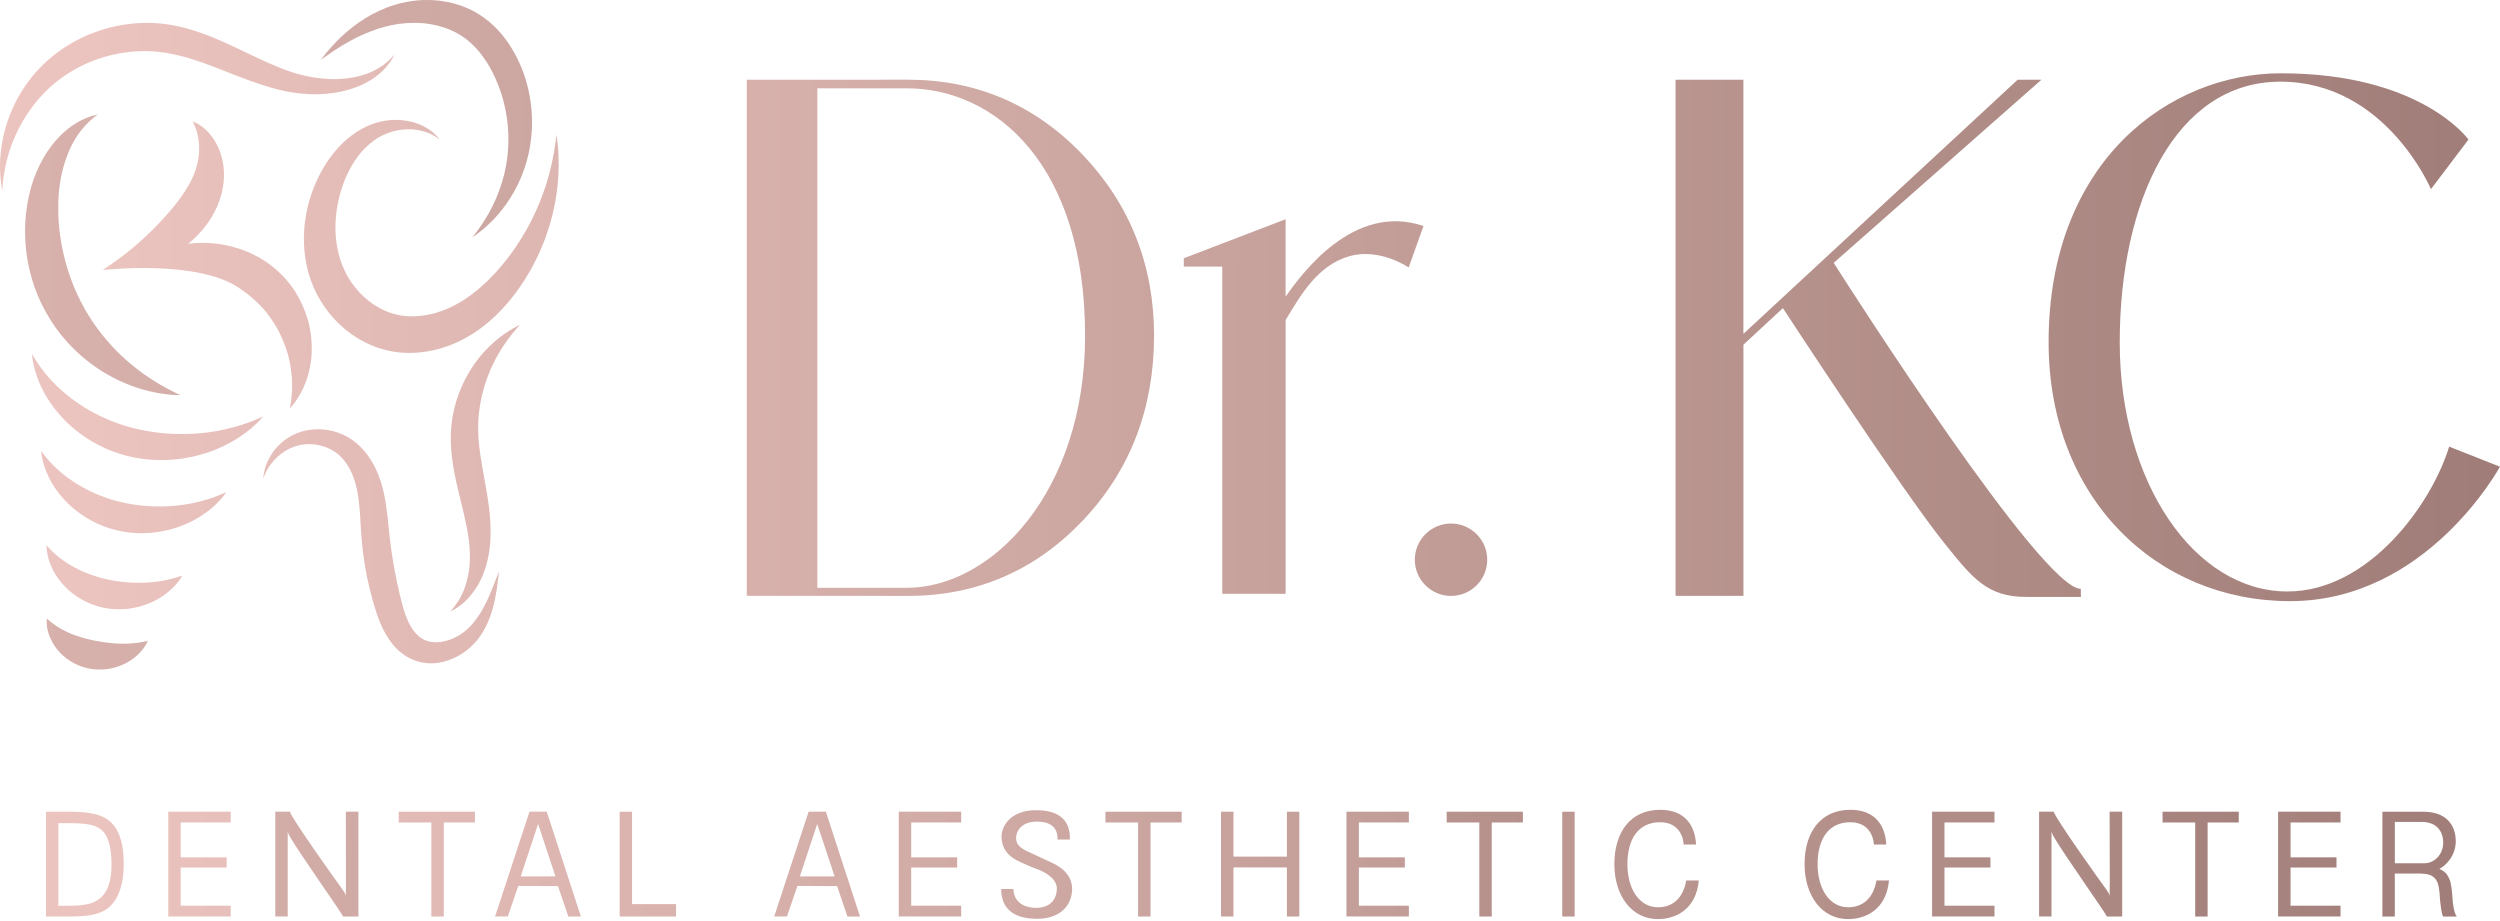 <svg xmlns="http://www.w3.org/2000/svg" width="638" height="235" viewBox="0 0 638 235" fill="none"><path d="M294.514 85.656C294.514 104.256 288.384 120.146 276.304 132.866C264.204 145.606 249.224 152.076 231.764 152.076L190.574 152.056V20.356L231.764 20.336C249.224 20.336 264.204 26.826 276.304 39.496C288.384 52.166 294.504 67.696 294.524 85.656H294.514ZM276.914 85.676C276.914 42.056 254.044 22.536 231.374 22.536H208.584V150.006H231.374C253.274 150.006 276.914 125.406 276.914 85.676Z" fill="url(#paint0_linear_5458_90)"></path><path d="M363.276 57.675L359.495 68.255C359.495 68.255 352.175 63.225 344.505 65.345C336.155 67.645 331.845 75.535 328.095 81.645V151.535H311.925V68.035H302.105V65.905L328.086 55.945V75.715C332.216 69.825 345.466 51.635 363.266 57.675H363.276Z" fill="url(#paint1_linear_5458_90)"></path><path d="M379.542 142.839C379.542 147.939 375.402 152.079 370.302 152.079C365.202 152.079 361.062 147.939 361.062 142.839C361.062 137.739 365.202 133.609 370.302 133.609C375.402 133.609 379.542 137.739 379.542 142.839Z" fill="url(#paint2_linear_5458_90)"></path><path d="M531.035 152.332H517.105C507.135 152.332 503.445 147.632 496.165 138.572C485.325 125.092 454.995 78.632 454.995 78.632L444.925 87.962V152.062H427.605V20.352H444.915V85.192L514.896 20.352H520.965L467.956 67.082C472.576 74.312 521.136 150.272 531.016 150.272L531.045 152.332H531.035Z" fill="url(#paint3_linear_5458_90)"></path><path d="M584.435 153.413C550.425 153.413 522.805 127.213 522.805 87.343C522.805 40.963 553.805 18.703 582.075 18.703C617.945 18.703 629.955 35.613 629.955 35.613L620.375 48.273C620.375 48.273 608.835 20.843 581.975 20.843C555.115 20.843 540.955 51.463 540.955 87.343C540.955 123.223 560.095 150.943 583.755 150.943C604.555 150.943 620.565 128.603 625.025 113.983L637.985 119.103C637.985 119.103 619.415 153.413 584.425 153.413H584.435Z" fill="url(#paint4_linear_5458_90)"></path><path d="M0.566 48.566C0.566 48.566 0.496 48.116 0.356 47.266C0.326 47.056 0.286 46.816 0.246 46.546C0.216 46.276 0.196 45.986 0.166 45.676C0.106 45.046 0.036 44.316 0.026 43.486C-0.054 41.826 0.046 39.786 0.376 37.426C0.716 35.066 1.336 32.386 2.436 29.536C3.536 26.696 5.096 23.676 7.276 20.736C9.446 17.806 12.296 14.986 15.726 12.616C17.436 11.426 19.306 10.386 21.276 9.436C23.266 8.526 25.366 7.756 27.566 7.146C31.976 5.986 36.776 5.506 41.636 6.076C44.076 6.346 46.406 6.866 48.616 7.526C50.826 8.186 52.936 8.966 54.926 9.796C58.916 11.476 62.516 13.296 65.926 14.886C69.326 16.466 72.566 17.896 75.596 18.756C78.666 19.656 81.656 20.106 84.396 20.176C89.886 20.356 94.326 18.936 96.926 17.176C97.256 16.956 97.566 16.756 97.866 16.566C98.146 16.346 98.386 16.136 98.626 15.936C98.866 15.736 99.086 15.556 99.286 15.386C99.476 15.206 99.636 15.026 99.786 14.876C100.376 14.256 100.696 13.926 100.696 13.926C100.696 13.926 100.466 14.316 100.036 15.066C99.926 15.256 99.806 15.466 99.656 15.696C99.496 15.906 99.316 16.146 99.116 16.396C98.916 16.646 98.716 16.926 98.476 17.216C98.216 17.486 97.936 17.766 97.646 18.066C97.496 18.216 97.346 18.366 97.186 18.526C97.016 18.676 96.836 18.816 96.656 18.956C96.286 19.246 95.906 19.576 95.486 19.866C95.046 20.146 94.586 20.436 94.116 20.736C93.626 21.026 93.096 21.266 92.556 21.546C90.356 22.586 87.656 23.396 84.596 23.786C81.546 24.186 78.136 24.166 74.546 23.586C70.896 23.016 67.286 21.856 63.586 20.526C56.236 17.876 48.716 14.186 40.816 13.276C32.916 12.356 25.096 14.296 19.006 17.766C15.946 19.506 13.296 21.596 11.096 23.896C8.896 26.196 7.126 28.646 5.736 31.046C2.966 35.856 1.736 40.376 1.176 43.526C1.016 44.316 0.926 45.026 0.856 45.646C0.816 45.956 0.776 46.246 0.746 46.506C0.726 46.766 0.706 47.006 0.696 47.216C0.626 48.076 0.596 48.526 0.596 48.526L0.566 48.566Z" fill="url(#paint5_linear_5458_90)"></path><path d="M78.575 81.689C77.905 79.329 76.875 76.929 75.445 74.609C74.015 72.299 72.105 70.139 69.865 68.289C69.295 67.849 68.745 67.359 68.145 66.979C67.545 66.589 66.955 66.209 66.355 65.839C65.125 65.179 63.915 64.529 62.655 64.069C62.035 63.819 61.425 63.569 60.795 63.399C60.175 63.209 59.555 63.019 58.945 62.859C57.705 62.589 56.495 62.309 55.295 62.199C52.715 61.869 50.285 61.919 48.065 62.199C49.505 61.019 50.885 59.659 52.155 58.069C53.475 56.419 54.575 54.599 55.415 52.699C56.235 50.799 56.795 48.829 57.025 46.909C57.525 42.989 56.675 39.479 55.385 36.979C54.085 34.439 52.405 32.869 51.185 32.039C50.565 31.619 50.065 31.349 49.715 31.199C49.375 31.049 49.185 30.969 49.185 30.969C49.185 30.969 49.275 31.149 49.425 31.489C49.595 31.819 49.795 32.329 50.025 32.959C50.465 34.229 50.865 36.069 50.815 38.199C50.785 40.339 50.295 42.749 49.275 45.029C48.255 47.379 46.705 49.749 44.765 52.189C42.825 54.629 40.665 56.929 38.595 58.979C36.515 61.019 34.475 62.809 32.635 64.269C30.795 65.739 29.185 66.889 28.035 67.679C26.885 68.469 26.215 68.919 26.215 68.919C26.215 68.919 50.865 66.039 61.485 73.819C61.885 74.109 62.295 74.399 62.705 74.689C63.125 74.959 63.485 75.319 63.885 75.619C65.425 76.899 66.835 78.279 68.035 79.799C69.225 81.319 70.265 82.899 71.125 84.529C72.785 87.789 73.845 91.139 74.235 94.099C74.445 95.579 74.535 96.959 74.545 98.199C74.535 98.819 74.525 99.399 74.515 99.939C74.465 100.479 74.415 100.969 74.375 101.419C74.355 101.649 74.335 101.859 74.315 102.059C74.285 102.259 74.255 102.439 74.225 102.609C74.165 102.959 74.115 103.249 74.085 103.489C74.015 103.979 73.975 104.239 73.975 104.239C73.975 104.239 74.145 104.039 74.455 103.669C74.615 103.479 74.805 103.239 75.035 102.949C75.145 102.809 75.275 102.649 75.405 102.479C75.515 102.299 75.645 102.119 75.775 101.919C76.035 101.509 76.315 101.059 76.625 100.559C76.895 100.039 77.175 99.469 77.475 98.839C78.035 97.579 78.575 96.069 78.965 94.329C79.785 90.869 79.865 86.429 78.595 81.679L78.575 81.689Z" fill="url(#paint6_linear_5458_90)"></path><path d="M142.017 34.398C142.017 34.398 142.087 34.947 142.227 35.987C142.257 36.248 142.297 36.547 142.337 36.867C142.357 37.197 142.387 37.547 142.417 37.938C142.477 38.708 142.547 39.608 142.557 40.617C142.627 42.638 142.537 45.127 142.217 48.008C141.887 50.888 141.277 54.167 140.187 57.718C139.107 61.258 137.557 65.058 135.397 68.907C133.207 72.748 130.477 76.657 126.787 80.267C124.947 82.067 122.867 83.778 120.507 85.257C118.157 86.748 115.507 88.007 112.647 88.847C109.797 89.698 106.707 90.168 103.517 90.047C101.927 89.987 100.307 89.787 98.697 89.388C97.887 89.228 97.117 88.948 96.317 88.707C95.557 88.407 94.767 88.147 94.027 87.778C92.517 87.108 91.137 86.257 89.807 85.358C88.507 84.427 87.287 83.407 86.177 82.308C83.947 80.108 82.167 77.578 80.777 74.907C79.417 72.207 78.517 69.377 78.027 66.597C77.547 63.807 77.447 61.057 77.637 58.428C78.047 53.157 79.577 48.398 81.687 44.347C83.817 40.297 86.607 36.888 89.787 34.528C91.367 33.347 93.037 32.428 94.687 31.777C96.367 31.117 98.017 30.788 99.557 30.648C101.097 30.527 102.527 30.617 103.797 30.828C104.437 30.918 105.037 31.087 105.607 31.227C106.167 31.418 106.697 31.567 107.177 31.797C109.117 32.608 110.387 33.638 111.137 34.388C111.537 34.748 111.777 35.078 111.957 35.278C112.127 35.487 112.217 35.587 112.217 35.587C112.217 35.587 112.107 35.508 111.887 35.358C111.667 35.208 111.357 34.958 110.897 34.708C110.017 34.178 108.617 33.538 106.757 33.208C106.297 33.108 105.797 33.078 105.277 33.017C104.757 33.008 104.217 32.968 103.647 33.017C102.517 33.068 101.307 33.237 100.067 33.597C98.827 33.958 97.567 34.487 96.367 35.227C95.147 35.987 93.977 36.947 92.887 38.087C90.697 40.367 88.877 43.438 87.577 46.987C86.297 50.547 85.527 54.568 85.607 58.678C85.657 60.737 85.917 62.807 86.427 64.828C86.947 66.847 87.727 68.797 88.747 70.608C90.857 74.218 94.087 77.418 97.967 79.168C98.437 79.418 98.947 79.567 99.427 79.767C99.927 79.907 100.407 80.108 100.917 80.207C101.897 80.478 102.927 80.627 103.967 80.698C106.047 80.828 108.167 80.608 110.237 80.108C114.377 79.118 118.157 76.968 121.457 74.297C124.757 71.638 127.587 68.487 129.967 65.358C132.327 62.208 134.247 59.008 135.777 55.958C138.827 49.828 140.307 44.318 141.067 40.468C141.277 39.508 141.417 38.638 141.527 37.888C141.587 37.508 141.647 37.157 141.697 36.847C141.737 36.528 141.767 36.237 141.807 35.977C141.937 34.938 142.007 34.388 142.007 34.388L142.017 34.398Z" fill="url(#paint7_linear_5458_90)"></path><path d="M120.556 60.545C120.556 60.545 120.786 60.255 121.216 59.705C121.646 59.155 122.266 58.335 122.996 57.255C124.446 55.085 126.356 51.825 127.776 47.545C129.226 43.285 130.116 38.015 129.616 32.305C129.366 29.455 128.796 26.505 127.836 23.595C126.866 20.685 125.536 17.785 123.766 15.185C122.006 12.585 119.886 10.455 117.516 8.975C115.126 7.485 112.416 6.585 109.706 6.145C106.996 5.695 104.286 5.765 101.776 6.095C99.266 6.455 96.916 7.125 94.816 7.925C90.606 9.515 87.376 11.545 85.186 12.965C84.096 13.695 83.256 14.285 82.696 14.695C82.136 15.105 81.836 15.325 81.836 15.325C81.836 15.325 82.056 15.035 82.486 14.475C82.916 13.915 83.566 13.115 84.456 12.105C86.246 10.125 88.996 7.285 93.216 4.665C95.326 3.355 97.806 2.135 100.696 1.245C103.576 0.385 106.836 -0.145 110.316 0.035C113.786 0.205 117.516 1.045 121.016 2.945C124.526 4.845 127.546 7.745 129.796 11.095C134.316 17.825 135.916 25.425 135.766 32.155C135.716 33.845 135.556 35.475 135.316 37.045C135.066 38.615 134.706 40.115 134.306 41.535C133.456 44.375 132.346 46.895 131.116 49.045C128.666 53.365 125.876 56.225 123.866 58.005C122.846 58.895 122.026 59.525 121.456 59.925C120.886 60.325 120.576 60.535 120.576 60.535L120.556 60.545Z" fill="url(#paint8_linear_5458_90)"></path><path d="M127.326 145.835C127.326 145.835 127.286 146.245 127.206 147.025C127.116 147.805 126.996 148.946 126.766 150.426C126.526 151.906 126.226 153.716 125.596 155.806C124.976 157.886 124.026 160.265 122.326 162.645C120.566 165.035 117.986 167.246 114.506 168.486C112.766 169.086 110.776 169.445 108.646 169.205C106.536 168.965 104.306 168.115 102.546 166.705C100.736 165.315 99.386 163.515 98.346 161.665C97.306 159.805 96.556 157.865 95.926 155.935C94.716 152.155 93.766 148.215 93.086 144.095C92.756 142.035 92.496 139.995 92.316 137.975C92.136 135.945 92.046 133.995 91.936 132.165C91.716 128.485 91.366 125.185 90.386 122.335C89.426 119.485 87.896 117.125 85.906 115.635C83.906 114.115 81.416 113.385 79.146 113.345C76.846 113.285 74.776 113.945 73.106 114.905C71.436 115.865 70.186 117.095 69.316 118.215C68.436 119.335 67.916 120.356 67.616 121.056C67.446 121.406 67.366 121.685 67.286 121.875C67.216 122.065 67.176 122.155 67.176 122.155C67.176 122.155 67.176 122.055 67.206 121.855C67.226 121.655 67.236 121.355 67.316 120.965C67.436 120.185 67.696 119.025 68.346 117.625C68.996 116.235 70.036 114.576 71.746 113.056C73.426 111.546 75.876 110.165 78.856 109.725C81.806 109.265 85.286 109.645 88.556 111.435C90.196 112.335 91.696 113.585 92.956 115.065C94.226 116.545 95.256 118.245 96.076 120.045C96.896 121.845 97.506 123.785 97.936 125.715C98.366 127.655 98.646 129.615 98.866 131.545C99.066 133.415 99.266 135.315 99.466 137.245C99.676 139.115 99.946 141.016 100.256 142.926C100.886 146.736 101.676 150.465 102.586 153.965C103.466 157.365 104.686 160.325 106.466 162.005C106.906 162.435 107.386 162.805 107.886 163.065C108.016 163.135 108.136 163.205 108.266 163.275L108.666 163.435C108.926 163.565 109.216 163.605 109.496 163.705C110.636 163.985 111.896 163.955 113.126 163.715C115.606 163.225 117.896 161.895 119.546 160.295C121.246 158.635 122.506 156.725 123.456 154.935C124.426 153.155 125.106 151.495 125.666 150.135C126.216 148.765 126.616 147.685 126.896 146.955C127.176 146.225 127.316 145.845 127.316 145.845L127.326 145.835Z" fill="url(#paint9_linear_5458_90)"></path><path d="M114.895 156.063C114.895 156.063 115.085 155.853 115.445 155.443C115.795 155.033 116.295 154.413 116.835 153.583C117.915 151.923 119.105 149.313 119.625 145.963C120.175 142.623 119.945 138.653 119.045 134.193C118.605 131.963 118.025 129.603 117.405 127.103C116.785 124.593 116.145 121.923 115.665 119.053C115.195 116.193 114.925 113.263 115.065 110.383C115.185 107.483 115.705 104.733 116.485 102.233C118.045 97.213 120.575 93.213 123.085 90.313C125.625 87.403 128.105 85.563 129.875 84.453C130.755 83.883 131.475 83.513 131.965 83.263C132.445 83.013 132.705 82.883 132.705 82.883C132.705 82.883 132.515 83.103 132.155 83.503C131.795 83.903 131.255 84.493 130.635 85.293C129.365 86.873 127.675 89.233 126.105 92.343C124.545 95.443 123.155 99.313 122.465 103.653C122.115 105.823 121.955 108.103 122.035 110.433C122.105 112.783 122.425 115.253 122.855 117.863C123.725 123.063 124.905 128.363 125.145 133.463C125.285 136.003 125.195 138.483 124.845 140.773C124.515 143.063 123.895 145.193 123.115 147.003C121.555 150.653 119.355 153.043 117.685 154.343C116.845 155.003 116.145 155.423 115.655 155.673C115.165 155.913 114.905 156.043 114.905 156.043L114.895 156.063Z" fill="url(#paint10_linear_5458_90)"></path><path d="M67.174 106.265C67.174 106.265 67.004 106.455 66.684 106.805C66.514 106.985 66.314 107.205 66.075 107.465C65.835 107.725 65.544 108.025 65.195 108.325C63.855 109.615 61.734 111.305 58.775 112.945C57.294 113.775 55.594 114.525 53.715 115.235C51.815 115.875 49.745 116.505 47.495 116.865C46.374 117.095 45.205 117.185 44.014 117.315C42.815 117.375 41.594 117.455 40.344 117.405C37.844 117.355 35.234 117.055 32.635 116.395C27.415 115.125 22.825 112.625 19.265 109.735C15.694 106.835 13.134 103.525 11.454 100.565C9.795 97.575 8.965 94.955 8.595 93.135C8.365 92.245 8.315 91.515 8.235 91.035C8.175 90.555 8.145 90.305 8.145 90.305C8.145 90.305 8.275 90.525 8.535 90.935C8.795 91.345 9.115 91.965 9.645 92.695C10.614 94.195 12.184 96.225 14.364 98.375C16.564 100.505 19.384 102.755 22.774 104.695C26.165 106.635 30.095 108.295 34.385 109.335C42.974 111.455 51.465 110.955 57.474 109.555C60.484 108.875 62.934 108.055 64.594 107.375C65.025 107.225 65.385 107.065 65.704 106.915C66.025 106.775 66.294 106.655 66.514 106.555C66.954 106.365 67.195 106.265 67.195 106.265H67.174Z" fill="url(#paint11_linear_5458_90)"></path><path d="M57.786 125.584C57.786 125.584 57.666 125.754 57.436 126.054C57.196 126.354 56.876 126.844 56.366 127.384C55.396 128.514 53.816 130.024 51.546 131.524C50.416 132.284 49.096 132.994 47.616 133.664C46.126 134.284 44.486 134.904 42.696 135.304C40.906 135.724 38.976 136.014 36.956 136.064C34.936 136.124 32.816 135.984 30.696 135.534C28.576 135.094 26.546 134.434 24.706 133.564C22.866 132.684 21.186 131.674 19.716 130.534C16.766 128.264 14.646 125.654 13.256 123.294C11.876 120.914 11.176 118.814 10.866 117.354C10.676 116.634 10.626 116.054 10.566 115.674C10.516 115.294 10.496 115.094 10.496 115.094C10.496 115.094 10.626 115.254 10.856 115.564C11.106 115.864 11.406 116.324 11.886 116.864C12.776 117.964 14.186 119.444 16.036 120.964C17.906 122.474 20.256 124.024 22.986 125.344C24.346 126.004 25.816 126.584 27.336 127.124C28.866 127.654 30.476 128.064 32.136 128.414C38.796 129.764 45.356 129.324 50.076 128.204C52.436 127.654 54.386 127.014 55.696 126.464C56.376 126.224 56.866 125.964 57.226 125.824C57.586 125.674 57.776 125.594 57.776 125.594L57.786 125.584Z" fill="url(#paint12_linear_5458_90)"></path><path d="M46.545 146.862C46.545 146.862 46.465 146.992 46.315 147.242C46.155 147.482 45.945 147.872 45.595 148.302C44.935 149.212 43.825 150.432 42.165 151.662C40.515 152.892 38.295 154.072 35.595 154.792C34.255 155.152 32.795 155.402 31.255 155.462C29.725 155.532 28.105 155.442 26.495 155.102C23.245 154.452 20.385 152.952 18.205 151.182C16.015 149.392 14.485 147.332 13.525 145.492C12.575 143.632 12.165 142.012 12.015 140.892C11.915 140.342 11.915 139.892 11.895 139.612C11.885 139.322 11.875 139.172 11.875 139.172C11.875 139.172 11.985 139.282 12.185 139.502C12.385 139.712 12.645 140.032 13.035 140.402C13.765 141.162 14.895 142.162 16.315 143.162C17.755 144.162 19.505 145.152 21.475 145.992C23.455 146.822 25.635 147.522 27.945 147.982C32.565 148.922 37.215 148.902 40.715 148.332C42.455 148.062 43.935 147.702 44.945 147.382C45.465 147.242 45.845 147.082 46.125 147.002C46.405 146.912 46.555 146.862 46.555 146.862H46.545Z" fill="url(#paint13_linear_5458_90)"></path><path d="M37.718 163.562C37.718 163.562 37.668 163.672 37.568 163.872C37.468 164.072 37.328 164.392 37.088 164.752C36.638 165.502 35.858 166.522 34.648 167.552C33.438 168.582 31.758 169.602 29.688 170.232C27.628 170.872 25.158 171.112 22.628 170.592C20.088 170.082 17.878 168.872 16.238 167.432C14.578 165.982 13.478 164.322 12.828 162.842C12.178 161.352 11.968 160.072 11.928 159.192C11.888 158.762 11.928 158.412 11.928 158.192C11.948 157.972 11.958 157.852 11.958 157.852C11.958 157.852 12.048 157.932 12.218 158.082C12.398 158.232 12.618 158.452 12.948 158.702C13.568 159.222 14.498 159.882 15.608 160.512C16.738 161.142 18.068 161.742 19.498 162.242C20.938 162.742 22.468 163.152 24.068 163.472C27.248 164.122 30.538 164.402 33.178 164.222C34.488 164.142 35.628 163.992 36.418 163.822C37.218 163.652 37.698 163.552 37.698 163.552L37.718 163.562Z" fill="url(#paint14_linear_5458_90)"></path><path d="M46.078 100.844C46.078 100.844 45.738 100.834 45.108 100.814C44.788 100.804 44.388 100.784 43.918 100.764C43.448 100.714 42.908 100.664 42.298 100.594C39.878 100.284 36.308 99.644 32.158 97.894C27.998 96.204 23.248 93.384 18.868 89.084C14.488 84.804 10.608 78.934 8.438 72.124C6.248 65.314 5.928 58.354 6.928 52.304C7.178 50.794 7.498 49.334 7.888 47.914C8.298 46.504 8.758 45.164 9.298 43.904C10.368 41.384 11.658 39.164 13.058 37.314C14.458 35.464 15.948 33.974 17.368 32.844C18.108 32.304 18.768 31.794 19.448 31.414C20.098 30.994 20.738 30.694 21.298 30.434C21.848 30.144 22.398 29.994 22.828 29.814C23.268 29.634 23.658 29.544 23.978 29.464C24.598 29.314 24.928 29.234 24.928 29.234C24.928 29.234 24.658 29.444 24.158 29.834C23.908 30.024 23.598 30.254 23.268 30.574C22.938 30.894 22.528 31.204 22.138 31.644C21.738 32.064 21.298 32.524 20.868 33.084C20.418 33.604 20.008 34.244 19.548 34.884C18.688 36.234 17.858 37.824 17.158 39.664C15.748 43.344 14.828 47.914 14.858 53.024C14.838 58.144 15.648 63.704 17.428 69.234C19.198 74.774 21.808 79.704 24.848 83.824C27.888 87.954 31.318 91.304 34.518 93.814C37.698 96.364 40.648 98.064 42.738 99.194C43.268 99.474 43.738 99.714 44.148 99.934C44.568 100.134 44.918 100.304 45.208 100.434C45.778 100.714 46.088 100.864 46.088 100.864L46.078 100.844Z" fill="url(#paint15_linear_5458_90)"></path><path d="M11.734 207.148H17.584C21.594 207.148 24.954 207.528 27.064 208.908C30.124 210.778 31.574 214.568 31.574 220.488C31.574 226.868 29.544 230.808 26.494 232.448C24.244 233.668 21.034 233.898 17.474 233.898H11.744V207.148H11.734ZM14.904 210.058V231.148H17.614C20.024 231.108 23.194 231.038 25.104 229.548C27.324 228.098 28.504 224.968 28.464 220.498C28.424 215.948 27.584 212.548 25.024 211.208C23.614 210.328 20.894 210.068 17.844 210.068H14.904V210.058Z" fill="url(#paint16_linear_5458_90)"></path><path d="M42.945 207.143H58.875V209.893H46.115V218.793H57.845V221.393H46.115V231.133H58.875V233.883H42.945V207.133V207.143Z" fill="url(#paint17_linear_5458_90)"></path><path d="M70.254 207.143H73.964C74.764 209.363 85.464 224.343 87.414 227.013C87.834 227.663 88.104 227.893 88.254 228.653L88.294 225.103L88.254 207.143H91.464V233.893H87.564C86.844 232.443 76.404 217.733 74.154 213.793C73.844 213.253 73.734 213.183 73.424 212.223V233.883H70.254V207.133V207.143Z" fill="url(#paint18_linear_5458_90)"></path><path d="M121.204 207.148V209.898H113.254V233.898H110.084V209.898H101.754V207.148H121.204Z" fill="url(#paint19_linear_5458_90)"></path><path d="M135.144 207.143H139.534L148.244 233.893H145.034L142.394 226.133L132.264 226.093L129.594 233.883H126.344L135.134 207.133L135.144 207.143ZM141.754 223.653L137.324 210.283L132.894 223.653H141.754Z" fill="url(#paint20_linear_5458_90)"></path><path d="M161.303 207.148V230.728H172.533V233.898H158.133V207.148H161.303Z" fill="url(#paint21_linear_5458_90)"></path><path d="M206.374 207.143H210.764L219.474 233.893H216.264L213.624 226.133L203.494 226.093L200.824 233.883H197.574L206.364 207.133L206.374 207.143ZM212.984 223.653L208.554 210.283L204.124 223.653H212.984Z" fill="url(#paint22_linear_5458_90)"></path><path d="M229.363 207.143H245.293V209.893H232.533V218.793H244.263V221.393H232.533V231.133H245.293V233.883H229.363V207.133V207.143Z" fill="url(#paint23_linear_5458_90)"></path><path d="M264.356 206.766C270.476 206.726 273.186 209.516 273.036 214.256H269.866C270.016 211.006 267.836 209.676 264.666 209.676H264.516C260.386 209.716 258.936 212.506 259.396 214.606C259.776 216.396 262.106 217.206 263.366 217.816C265.586 218.806 266.916 219.496 268.636 220.266C271.316 221.526 273.716 223.666 273.606 227.106C273.376 231.726 269.896 234.476 264.666 234.476C260.696 234.476 255.536 233.366 255.496 226.876H258.626C258.746 231.076 262.636 231.686 264.396 231.686C267.456 231.686 269.586 230.086 269.706 226.906C269.786 224.646 267.606 223.006 265.276 222.056C263.516 221.326 262.066 220.836 259.736 219.686C257.216 218.466 255.876 216.556 255.646 214.336C255.186 211.396 257.446 206.766 264.356 206.766Z" fill="url(#paint24_linear_5458_90)"></path><path d="M301.563 207.148V209.898H293.613V233.898H290.443V209.898H282.113V207.148H301.563Z" fill="url(#paint25_linear_5458_90)"></path><path d="M311.605 233.898V207.148H314.776V218.608H328.415V207.148H331.586V233.898H328.415V221.368H314.776V233.898H311.605Z" fill="url(#paint26_linear_5458_90)"></path><path d="M343.613 207.143H359.543V209.893H346.783V218.793H358.513V221.393H346.783V231.133H359.543V233.883H343.613V207.133V207.143Z" fill="url(#paint27_linear_5458_90)"></path><path d="M388.645 207.148V209.898H380.695V233.898H377.525V209.898H369.195V207.148H388.645Z" fill="url(#paint28_linear_5458_90)"></path><path d="M401.854 233.898H398.684V207.148H401.854V233.898Z" fill="url(#paint29_linear_5458_90)"></path><path d="M423.634 206.656C430.094 206.656 432.574 210.746 432.844 215.526H429.674C429.484 212.626 427.724 209.796 423.564 209.836C418.174 209.876 415.314 214.036 415.314 220.536C415.314 227.036 418.484 231.536 423.104 231.536C426.844 231.536 429.564 229.206 430.324 224.696H433.534C432.844 232.146 427.574 234.516 423.214 234.556C416.494 234.636 411.984 228.666 411.984 220.536C411.984 212.406 416.074 206.666 423.634 206.666V206.656Z" fill="url(#paint30_linear_5458_90)"></path><path d="M472.173 206.656C478.633 206.656 481.113 210.746 481.383 215.526H478.213C478.023 212.626 476.263 209.796 472.103 209.836C466.713 209.876 463.853 214.036 463.853 220.536C463.853 227.036 467.023 231.536 471.643 231.536C475.383 231.536 478.103 229.206 478.863 224.696H482.073C481.383 232.146 476.113 234.516 471.753 234.556C465.033 234.636 460.523 228.666 460.523 220.536C460.523 212.406 464.613 206.666 472.173 206.666V206.656Z" fill="url(#paint31_linear_5458_90)"></path><path d="M493.062 207.143H508.992V209.893H496.232V218.793H507.962V221.393H496.232V231.133H508.992V233.883H493.062V207.133V207.143Z" fill="url(#paint32_linear_5458_90)"></path><path d="M520.375 207.143H524.085C524.885 209.363 535.585 224.343 537.535 227.013C537.955 227.663 538.225 227.893 538.375 228.653L538.415 225.103L538.375 207.143H541.585V233.893H537.685C536.965 232.443 526.525 217.733 524.275 213.793C523.965 213.253 523.855 213.183 523.545 212.223V233.883H520.375V207.133V207.143Z" fill="url(#paint33_linear_5458_90)"></path><path d="M571.333 207.148V209.898H563.383V233.898H560.213V209.898H551.883V207.148H571.333Z" fill="url(#paint34_linear_5458_90)"></path><path d="M581.375 207.143H597.305V209.893H584.545V218.793H596.275V221.393H584.545V231.133H597.305V233.883H581.375V207.133V207.143Z" fill="url(#paint35_linear_5458_90)"></path><path d="M607.994 207.148H618.384C623.924 207.148 626.674 210.208 626.714 214.638C626.714 218.378 624.194 220.908 622.514 221.748C624.154 222.438 624.654 223.348 625.034 224.228C625.564 225.218 625.764 227.478 625.874 229.278C625.954 230.348 626.214 233.018 626.984 233.898H623.464C622.964 232.788 622.854 230.768 622.734 230.038C622.624 228.508 622.544 226.678 622.164 225.528C621.824 224.458 621.054 223.658 620.134 223.308C619.144 222.928 618.184 222.928 616.274 222.928H611.154V233.898H607.984V207.148H607.994ZM611.164 220.298H618.764C621.134 220.298 623.504 218.158 623.504 215.068C623.504 211.628 621.284 209.758 618.084 209.758H611.164V220.308V220.298Z" fill="url(#paint36_linear_5458_90)"></path><defs><linearGradient id="paint0_linear_5458_90" x1="22.164" y1="86.206" x2="634.104" y2="86.206" gradientUnits="userSpaceOnUse"><stop stop-color="#ECC4BF"></stop><stop offset="1" stop-color="#A07D78"></stop></linearGradient><linearGradient id="paint1_linear_5458_90" x1="22.165" y1="103.745" x2="634.106" y2="103.745" gradientUnits="userSpaceOnUse"><stop stop-color="#ECC4BF"></stop><stop offset="1" stop-color="#A07D78"></stop></linearGradient><linearGradient id="paint2_linear_5458_90" x1="22.163" y1="142.849" x2="634.102" y2="142.849" gradientUnits="userSpaceOnUse"><stop stop-color="#ECC4BF"></stop><stop offset="1" stop-color="#A07D78"></stop></linearGradient><linearGradient id="paint3_linear_5458_90" x1="22.166" y1="86.342" x2="634.105" y2="86.342" gradientUnits="userSpaceOnUse"><stop stop-color="#ECC4BF"></stop><stop offset="1" stop-color="#A07D78"></stop></linearGradient><linearGradient id="paint4_linear_5458_90" x1="22.165" y1="86.063" x2="634.105" y2="86.063" gradientUnits="userSpaceOnUse"><stop stop-color="#ECC4BF"></stop><stop offset="1" stop-color="#A07D78"></stop></linearGradient><linearGradient id="paint5_linear_5458_90" x1="22.166" y1="27.206" x2="634.106" y2="27.206" gradientUnits="userSpaceOnUse"><stop stop-color="#ECC4BF"></stop><stop offset="1" stop-color="#A07D78"></stop></linearGradient><linearGradient id="paint6_linear_5458_90" x1="22.165" y1="67.589" x2="634.105" y2="67.589" gradientUnits="userSpaceOnUse"><stop stop-color="#ECC4BF"></stop><stop offset="1" stop-color="#A07D78"></stop></linearGradient><linearGradient id="paint7_linear_5458_90" x1="22.167" y1="60.337" x2="634.107" y2="60.337" gradientUnits="userSpaceOnUse"><stop stop-color="#ECC4BF"></stop><stop offset="1" stop-color="#A07D78"></stop></linearGradient><linearGradient id="paint8_linear_5458_90" x1="-221.004" y1="30.275" x2="634.106" y2="30.275" gradientUnits="userSpaceOnUse"><stop stop-color="#ECC4BF"></stop><stop offset="1" stop-color="#A07D78"></stop></linearGradient><linearGradient id="paint9_linear_5458_90" x1="22.166" y1="139.405" x2="634.106" y2="139.405" gradientUnits="userSpaceOnUse"><stop stop-color="#ECC4BF"></stop><stop offset="1" stop-color="#A07D78"></stop></linearGradient><linearGradient id="paint10_linear_5458_90" x1="22.165" y1="119.483" x2="634.104" y2="119.483" gradientUnits="userSpaceOnUse"><stop stop-color="#ECC4BF"></stop><stop offset="1" stop-color="#A07D78"></stop></linearGradient><linearGradient id="paint11_linear_5458_90" x1="22.165" y1="103.865" x2="634.105" y2="103.865" gradientUnits="userSpaceOnUse"><stop stop-color="#ECC4BF"></stop><stop offset="1" stop-color="#A07D78"></stop></linearGradient><linearGradient id="paint12_linear_5458_90" x1="22.166" y1="125.584" x2="634.106" y2="125.584" gradientUnits="userSpaceOnUse"><stop stop-color="#ECC4BF"></stop><stop offset="1" stop-color="#A07D78"></stop></linearGradient><linearGradient id="paint13_linear_5458_90" x1="22.165" y1="147.332" x2="634.105" y2="147.332" gradientUnits="userSpaceOnUse"><stop stop-color="#ECC4BF"></stop><stop offset="1" stop-color="#A07D78"></stop></linearGradient><linearGradient id="paint14_linear_5458_90" x1="-221.002" y1="164.362" x2="634.108" y2="164.362" gradientUnits="userSpaceOnUse"><stop stop-color="#ECC4BF"></stop><stop offset="1" stop-color="#A07D78"></stop></linearGradient><linearGradient id="paint15_linear_5458_90" x1="-221.002" y1="65.034" x2="634.108" y2="65.034" gradientUnits="userSpaceOnUse"><stop stop-color="#ECC4BF"></stop><stop offset="1" stop-color="#A07D78"></stop></linearGradient><linearGradient id="paint16_linear_5458_90" x1="22.164" y1="220.528" x2="634.104" y2="220.528" gradientUnits="userSpaceOnUse"><stop stop-color="#ECC4BF"></stop><stop offset="1" stop-color="#A07D78"></stop></linearGradient><linearGradient id="paint17_linear_5458_90" x1="22.165" y1="220.523" x2="634.105" y2="220.523" gradientUnits="userSpaceOnUse"><stop stop-color="#ECC4BF"></stop><stop offset="1" stop-color="#A07D78"></stop></linearGradient><linearGradient id="paint18_linear_5458_90" x1="-221.006" y1="220.523" x2="634.104" y2="220.523" gradientUnits="userSpaceOnUse"><stop stop-color="#ECC4BF"></stop><stop offset="1" stop-color="#A07D78"></stop></linearGradient><linearGradient id="paint19_linear_5458_90" x1="22.164" y1="220.528" x2="634.103" y2="220.528" gradientUnits="userSpaceOnUse"><stop stop-color="#ECC4BF"></stop><stop offset="1" stop-color="#A07D78"></stop></linearGradient><linearGradient id="paint20_linear_5458_90" x1="22.164" y1="220.523" x2="634.104" y2="220.523" gradientUnits="userSpaceOnUse"><stop stop-color="#ECC4BF"></stop><stop offset="1" stop-color="#A07D78"></stop></linearGradient><linearGradient id="paint21_linear_5458_90" x1="22.163" y1="220.528" x2="634.103" y2="220.528" gradientUnits="userSpaceOnUse"><stop stop-color="#ECC4BF"></stop><stop offset="1" stop-color="#A07D78"></stop></linearGradient><linearGradient id="paint22_linear_5458_90" x1="22.164" y1="220.523" x2="634.105" y2="220.523" gradientUnits="userSpaceOnUse"><stop stop-color="#ECC4BF"></stop><stop offset="1" stop-color="#A07D78"></stop></linearGradient><linearGradient id="paint23_linear_5458_90" x1="22.163" y1="220.523" x2="634.103" y2="220.523" gradientUnits="userSpaceOnUse"><stop stop-color="#ECC4BF"></stop><stop offset="1" stop-color="#A07D78"></stop></linearGradient><linearGradient id="paint24_linear_5458_90" x1="22.166" y1="220.616" x2="634.106" y2="220.616" gradientUnits="userSpaceOnUse"><stop stop-color="#ECC4BF"></stop><stop offset="1" stop-color="#A07D78"></stop></linearGradient><linearGradient id="paint25_linear_5458_90" x1="22.163" y1="220.528" x2="634.103" y2="220.528" gradientUnits="userSpaceOnUse"><stop stop-color="#ECC4BF"></stop><stop offset="1" stop-color="#A07D78"></stop></linearGradient><linearGradient id="paint26_linear_5458_90" x1="22.165" y1="220.528" x2="634.106" y2="220.528" gradientUnits="userSpaceOnUse"><stop stop-color="#ECC4BF"></stop><stop offset="1" stop-color="#A07D78"></stop></linearGradient><linearGradient id="paint27_linear_5458_90" x1="22.163" y1="220.523" x2="634.103" y2="220.523" gradientUnits="userSpaceOnUse"><stop stop-color="#ECC4BF"></stop><stop offset="1" stop-color="#A07D78"></stop></linearGradient><linearGradient id="paint28_linear_5458_90" x1="-221.005" y1="220.528" x2="634.105" y2="220.528" gradientUnits="userSpaceOnUse"><stop stop-color="#ECC4BF"></stop><stop offset="1" stop-color="#A07D78"></stop></linearGradient><linearGradient id="paint29_linear_5458_90" x1="22.166" y1="220.528" x2="634.102" y2="220.528" gradientUnits="userSpaceOnUse"><stop stop-color="#ECC4BF"></stop><stop offset="1" stop-color="#A07D78"></stop></linearGradient><linearGradient id="paint30_linear_5458_90" x1="22.165" y1="220.606" x2="634.104" y2="220.606" gradientUnits="userSpaceOnUse"><stop stop-color="#ECC4BF"></stop><stop offset="1" stop-color="#A07D78"></stop></linearGradient><linearGradient id="paint31_linear_5458_90" x1="22.164" y1="220.606" x2="634.103" y2="220.606" gradientUnits="userSpaceOnUse"><stop stop-color="#ECC4BF"></stop><stop offset="1" stop-color="#A07D78"></stop></linearGradient><linearGradient id="paint32_linear_5458_90" x1="22.163" y1="220.523" x2="634.102" y2="220.523" gradientUnits="userSpaceOnUse"><stop stop-color="#ECC4BF"></stop><stop offset="1" stop-color="#A07D78"></stop></linearGradient><linearGradient id="paint33_linear_5458_90" x1="22.165" y1="220.523" x2="634.105" y2="220.523" gradientUnits="userSpaceOnUse"><stop stop-color="#ECC4BF"></stop><stop offset="1" stop-color="#A07D78"></stop></linearGradient><linearGradient id="paint34_linear_5458_90" x1="-221.008" y1="220.528" x2="634.103" y2="220.528" gradientUnits="userSpaceOnUse"><stop stop-color="#ECC4BF"></stop><stop offset="1" stop-color="#A07D78"></stop></linearGradient><linearGradient id="paint35_linear_5458_90" x1="22.165" y1="220.523" x2="634.105" y2="220.523" gradientUnits="userSpaceOnUse"><stop stop-color="#ECC4BF"></stop><stop offset="1" stop-color="#A07D78"></stop></linearGradient><linearGradient id="paint36_linear_5458_90" x1="22.164" y1="220.528" x2="634.104" y2="220.528" gradientUnits="userSpaceOnUse"><stop stop-color="#ECC4BF"></stop><stop offset="1" stop-color="#A07D78"></stop></linearGradient></defs></svg>